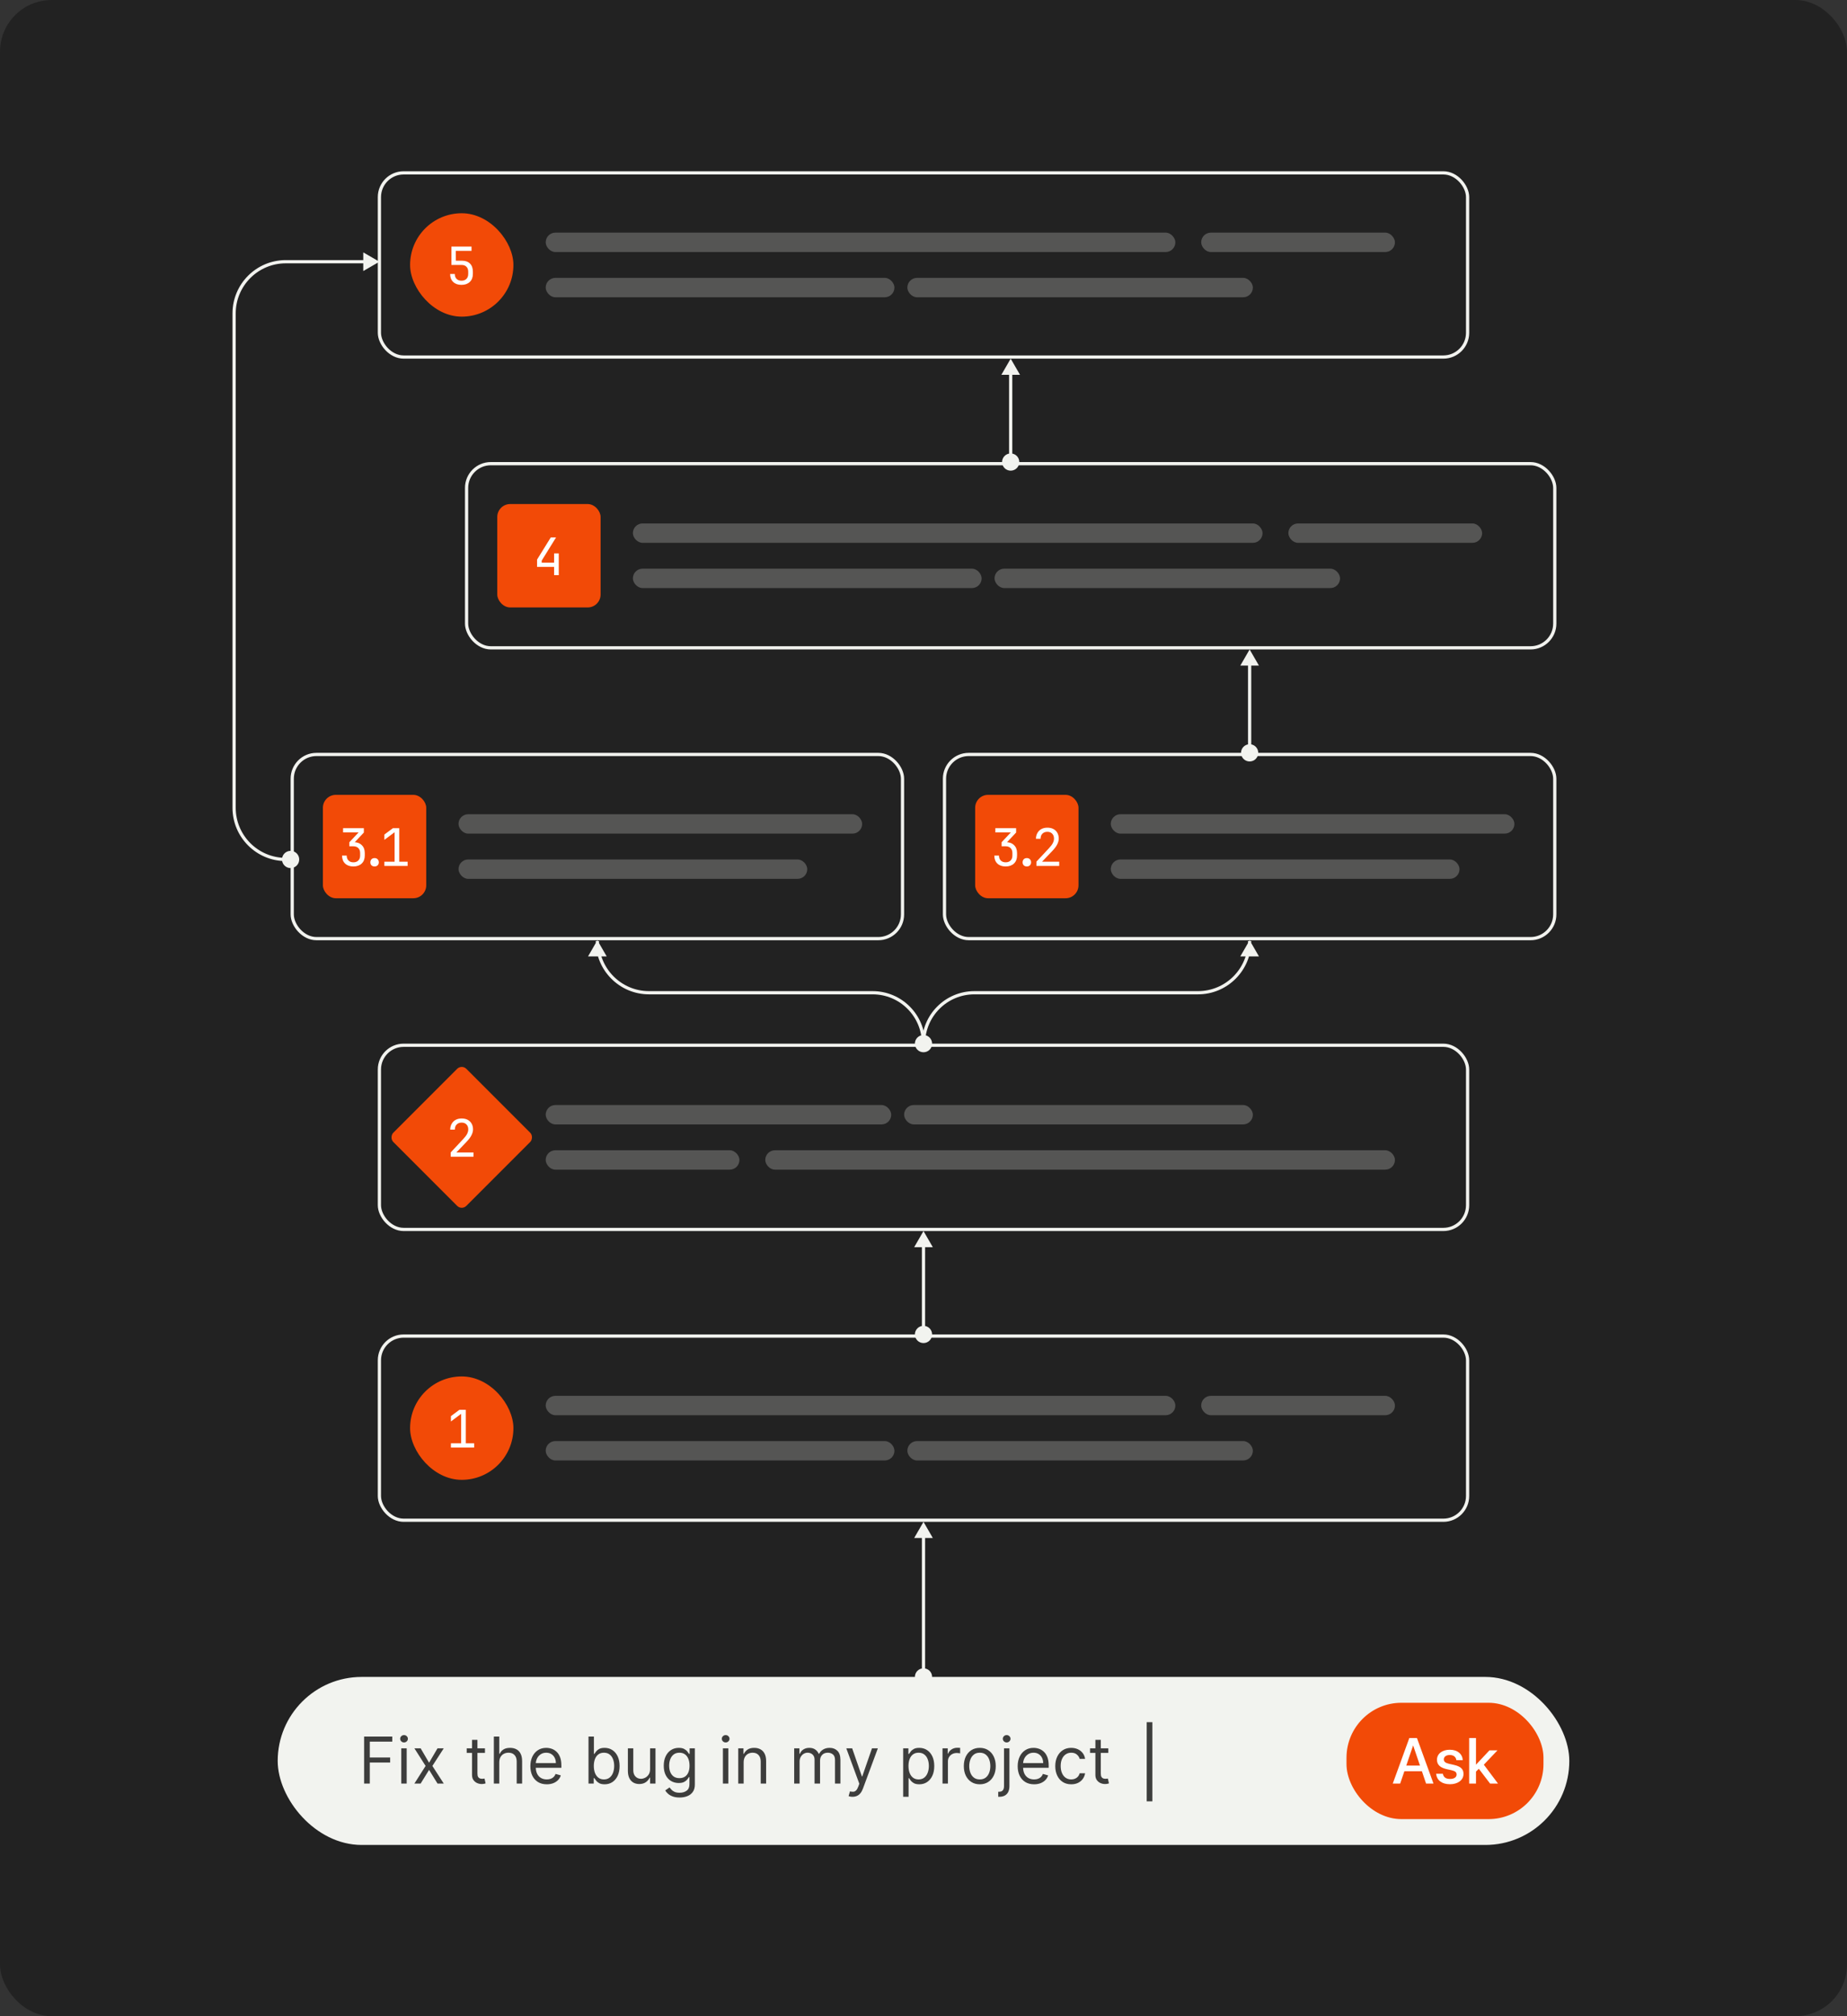 <svg width="572" height="624" viewBox="0 0 572 624" fill="none" xmlns="http://www.w3.org/2000/svg">
<rect x="0" y="0" width="572" height="624" fill="#333333" stroke="none"/>
<rect x="0.5" y="0.5" width="571" height="623" rx="15.5" fill="#222222"/>
<rect x="0.5" y="0.5" width="571" height="623" rx="15.5" stroke="#222222"/>
<rect x="86" y="519" width="400" height="52" rx="26" fill="#F2F3EF"/>
<path d="M112.761 552V537.455H121.483V539.017H114.523V543.932H120.83V545.494H114.523V552H112.761ZM124.272 552V541.091H125.949V552H124.272ZM125.125 539.273C124.798 539.273 124.516 539.161 124.279 538.939C124.047 538.716 123.931 538.449 123.931 538.136C123.931 537.824 124.047 537.556 124.279 537.334C124.516 537.111 124.798 537 125.125 537C125.451 537 125.731 537.111 125.963 537.334C126.199 537.556 126.318 537.824 126.318 538.136C126.318 538.449 126.199 538.716 125.963 538.939C125.731 539.161 125.451 539.273 125.125 539.273ZM130.268 541.091L132.882 545.551L135.496 541.091H137.428L133.905 546.545L137.428 552H135.496L132.882 547.767L130.268 552H128.337L131.803 546.545L128.337 541.091H130.268ZM150.189 541.091V542.511H144.535V541.091H150.189ZM146.183 538.477H147.859V548.875C147.859 549.348 147.928 549.704 148.065 549.94C148.207 550.172 148.387 550.329 148.605 550.409C148.827 550.485 149.062 550.523 149.308 550.523C149.493 550.523 149.644 550.513 149.762 550.494C149.881 550.471 149.975 550.452 150.047 550.438L150.387 551.943C150.274 551.986 150.115 552.028 149.912 552.071C149.708 552.118 149.45 552.142 149.137 552.142C148.664 552.142 148.2 552.04 147.745 551.837C147.296 551.633 146.922 551.323 146.623 550.906C146.33 550.49 146.183 549.964 146.183 549.33V538.477ZM154.62 545.438V552H152.944V537.455H154.62V542.795H154.762C155.018 542.232 155.402 541.785 155.913 541.453C156.429 541.117 157.116 540.949 157.973 540.949C158.716 540.949 159.367 541.098 159.926 541.396C160.484 541.69 160.918 542.142 161.225 542.753C161.538 543.359 161.694 544.131 161.694 545.068V552H160.018V545.182C160.018 544.315 159.793 543.645 159.343 543.172C158.898 542.694 158.28 542.455 157.49 542.455C156.94 542.455 156.448 542.571 156.012 542.803C155.582 543.035 155.241 543.373 154.99 543.818C154.743 544.263 154.62 544.803 154.62 545.438ZM169.335 552.227C168.283 552.227 167.377 551.995 166.614 551.531C165.857 551.062 165.272 550.409 164.86 549.571C164.453 548.728 164.249 547.748 164.249 546.631C164.249 545.513 164.453 544.528 164.86 543.676C165.272 542.819 165.845 542.152 166.579 541.673C167.317 541.19 168.179 540.949 169.164 540.949C169.732 540.949 170.293 541.044 170.847 541.233C171.401 541.422 171.906 541.73 172.36 542.156C172.815 542.578 173.177 543.136 173.447 543.832C173.717 544.528 173.852 545.385 173.852 546.403V547.114H165.442V545.665H172.147C172.147 545.049 172.024 544.5 171.778 544.017C171.536 543.534 171.191 543.153 170.741 542.874C170.296 542.594 169.77 542.455 169.164 542.455C168.496 542.455 167.919 542.62 167.431 542.952C166.948 543.278 166.576 543.705 166.316 544.23C166.056 544.756 165.925 545.319 165.925 545.92V546.886C165.925 547.71 166.067 548.409 166.352 548.982C166.64 549.55 167.04 549.983 167.552 550.281C168.063 550.575 168.657 550.722 169.335 550.722C169.775 550.722 170.173 550.66 170.528 550.537C170.888 550.409 171.198 550.22 171.458 549.969C171.719 549.713 171.92 549.396 172.062 549.017L173.681 549.472C173.511 550.021 173.224 550.504 172.822 550.92C172.419 551.332 171.922 551.654 171.33 551.886C170.738 552.114 170.073 552.227 169.335 552.227ZM182.254 552V537.455H183.93V542.824H184.072C184.195 542.634 184.365 542.393 184.583 542.099C184.806 541.801 185.123 541.536 185.535 541.304C185.951 541.067 186.515 540.949 187.225 540.949C188.144 540.949 188.953 541.179 189.654 541.638C190.355 542.097 190.902 542.748 191.295 543.591C191.688 544.434 191.884 545.428 191.884 546.574C191.884 547.729 191.688 548.731 191.295 549.578C190.902 550.421 190.357 551.074 189.661 551.538C188.965 551.998 188.163 552.227 187.254 552.227C186.553 552.227 185.992 552.111 185.57 551.879C185.149 551.643 184.825 551.375 184.597 551.077C184.37 550.774 184.195 550.523 184.072 550.324H183.873V552H182.254ZM183.901 546.545C183.901 547.369 184.022 548.096 184.263 548.726C184.505 549.351 184.858 549.841 185.322 550.196C185.786 550.546 186.354 550.722 187.026 550.722C187.727 550.722 188.312 550.537 188.781 550.168C189.254 549.794 189.609 549.292 189.846 548.662C190.087 548.027 190.208 547.322 190.208 546.545C190.208 545.778 190.09 545.087 189.853 544.472C189.621 543.851 189.268 543.361 188.795 543.001C188.326 542.637 187.737 542.455 187.026 542.455C186.344 542.455 185.772 542.627 185.308 542.973C184.844 543.314 184.493 543.792 184.256 544.408C184.02 545.018 183.901 545.731 183.901 546.545ZM201.323 547.54V541.091H202.999V552H201.323V550.153H201.21C200.954 550.707 200.556 551.179 200.016 551.567C199.477 551.95 198.795 552.142 197.971 552.142C197.289 552.142 196.683 551.993 196.153 551.695C195.622 551.392 195.206 550.937 194.903 550.331C194.6 549.72 194.448 548.951 194.448 548.023V541.091H196.124V547.909C196.124 548.705 196.347 549.339 196.792 549.812C197.242 550.286 197.815 550.523 198.511 550.523C198.927 550.523 199.351 550.416 199.782 550.203C200.218 549.99 200.582 549.663 200.876 549.223C201.174 548.783 201.323 548.222 201.323 547.54ZM210.473 556.318C209.663 556.318 208.967 556.214 208.385 556.006C207.802 555.802 207.317 555.532 206.929 555.196C206.545 554.865 206.24 554.509 206.012 554.131L207.348 553.193C207.499 553.392 207.691 553.619 207.923 553.875C208.155 554.135 208.472 554.36 208.875 554.55C209.282 554.744 209.815 554.841 210.473 554.841C211.353 554.841 212.08 554.628 212.653 554.202C213.226 553.776 213.512 553.108 213.512 552.199V549.983H213.37C213.247 550.182 213.072 550.428 212.845 550.722C212.622 551.01 212.3 551.268 211.879 551.496C211.462 551.718 210.899 551.83 210.189 551.83C209.308 551.83 208.517 551.621 207.816 551.205C207.12 550.788 206.569 550.182 206.162 549.386C205.759 548.591 205.558 547.625 205.558 546.489C205.558 545.371 205.754 544.398 206.147 543.57C206.54 542.736 207.087 542.092 207.788 541.638C208.489 541.179 209.298 540.949 210.217 540.949C210.927 540.949 211.491 541.067 211.907 541.304C212.329 541.536 212.651 541.801 212.873 542.099C213.1 542.393 213.276 542.634 213.399 542.824H213.569V541.091H215.189V552.312C215.189 553.25 214.975 554.012 214.549 554.599C214.128 555.191 213.56 555.625 212.845 555.899C212.135 556.179 211.344 556.318 210.473 556.318ZM210.416 550.324C211.088 550.324 211.656 550.17 212.12 549.862C212.584 549.554 212.937 549.112 213.179 548.534C213.42 547.956 213.541 547.265 213.541 546.46C213.541 545.674 213.422 544.981 213.186 544.379C212.949 543.778 212.599 543.307 212.135 542.966C211.671 542.625 211.098 542.455 210.416 542.455C209.706 542.455 209.114 542.634 208.64 542.994C208.172 543.354 207.819 543.837 207.582 544.443C207.35 545.049 207.234 545.722 207.234 546.46C207.234 547.218 207.352 547.888 207.589 548.47C207.831 549.048 208.186 549.502 208.654 549.834C209.128 550.161 209.715 550.324 210.416 550.324ZM223.882 552V541.091H225.558V552H223.882ZM224.734 539.273C224.407 539.273 224.126 539.161 223.889 538.939C223.657 538.716 223.541 538.449 223.541 538.136C223.541 537.824 223.657 537.556 223.889 537.334C224.126 537.111 224.407 537 224.734 537C225.061 537 225.34 537.111 225.572 537.334C225.809 537.556 225.927 537.824 225.927 538.136C225.927 538.449 225.809 538.716 225.572 538.939C225.34 539.161 225.061 539.273 224.734 539.273ZM230.304 545.438V552H228.628V541.091H230.247V542.795H230.389C230.645 542.241 231.033 541.796 231.554 541.46C232.075 541.119 232.747 540.949 233.571 540.949C234.31 540.949 234.956 541.1 235.51 541.403C236.064 541.702 236.495 542.156 236.803 542.767C237.11 543.373 237.264 544.14 237.264 545.068V552H235.588V545.182C235.588 544.325 235.366 543.657 234.92 543.179C234.475 542.696 233.865 542.455 233.088 542.455C232.553 542.455 232.075 542.571 231.653 542.803C231.237 543.035 230.908 543.373 230.666 543.818C230.425 544.263 230.304 544.803 230.304 545.438ZM245.952 552V541.091H247.571V542.795H247.713C247.941 542.213 248.308 541.761 248.814 541.439C249.321 541.112 249.929 540.949 250.64 540.949C251.359 540.949 251.958 541.112 252.436 541.439C252.919 541.761 253.296 542.213 253.566 542.795H253.679C253.959 542.232 254.378 541.785 254.936 541.453C255.495 541.117 256.165 540.949 256.946 540.949C257.922 540.949 258.72 541.254 259.34 541.865C259.96 542.471 260.27 543.416 260.27 544.699V552H258.594V544.699C258.594 543.894 258.374 543.319 257.934 542.973C257.493 542.627 256.975 542.455 256.378 542.455C255.611 542.455 255.017 542.687 254.596 543.151C254.174 543.61 253.963 544.192 253.963 544.898V552H252.259V544.528C252.259 543.908 252.058 543.409 251.655 543.03C251.253 542.646 250.734 542.455 250.1 542.455C249.664 542.455 249.257 542.571 248.878 542.803C248.504 543.035 248.201 543.357 247.969 543.768C247.742 544.176 247.628 544.647 247.628 545.182V552H245.952ZM264.024 556.091C263.74 556.091 263.486 556.067 263.264 556.02C263.041 555.977 262.887 555.935 262.802 555.892L263.228 554.415C263.636 554.519 263.995 554.557 264.308 554.528C264.62 554.5 264.897 554.36 265.139 554.109C265.385 553.863 265.61 553.463 265.814 552.909L266.126 552.057L262.092 541.091H263.91L266.922 549.784H267.035L270.047 541.091H271.865L267.234 553.591C267.026 554.154 266.768 554.621 266.46 554.99C266.152 555.364 265.795 555.641 265.387 555.821C264.985 556.001 264.53 556.091 264.024 556.091ZM279.702 556.091V541.091H281.321V542.824H281.52C281.643 542.634 281.814 542.393 282.032 542.099C282.254 541.801 282.571 541.536 282.983 541.304C283.4 541.067 283.963 540.949 284.674 540.949C285.592 540.949 286.402 541.179 287.103 541.638C287.803 542.097 288.35 542.748 288.743 543.591C289.136 544.434 289.333 545.428 289.333 546.574C289.333 547.729 289.136 548.731 288.743 549.578C288.35 550.421 287.806 551.074 287.11 551.538C286.414 551.998 285.611 552.227 284.702 552.227C284.001 552.227 283.44 552.111 283.019 551.879C282.597 551.643 282.273 551.375 282.046 551.077C281.819 550.774 281.643 550.523 281.52 550.324H281.378V556.091H279.702ZM281.35 546.545C281.35 547.369 281.471 548.096 281.712 548.726C281.953 549.351 282.306 549.841 282.77 550.196C283.234 550.546 283.802 550.722 284.475 550.722C285.176 550.722 285.76 550.537 286.229 550.168C286.703 549.794 287.058 549.292 287.294 548.662C287.536 548.027 287.657 547.322 287.657 546.545C287.657 545.778 287.538 545.087 287.301 544.472C287.069 543.851 286.717 543.361 286.243 543.001C285.775 542.637 285.185 542.455 284.475 542.455C283.793 542.455 283.22 542.627 282.756 542.973C282.292 543.314 281.942 543.792 281.705 544.408C281.468 545.018 281.35 545.731 281.35 546.545ZM291.89 552V541.091H293.509V542.739H293.623C293.821 542.199 294.181 541.761 294.702 541.425C295.223 541.089 295.81 540.92 296.463 540.92C296.587 540.92 296.74 540.923 296.925 540.928C297.11 540.932 297.249 540.939 297.344 540.949V542.653C297.287 542.639 297.157 542.618 296.953 542.589C296.755 542.556 296.544 542.54 296.321 542.54C295.791 542.54 295.318 542.651 294.901 542.874C294.489 543.091 294.162 543.394 293.921 543.783C293.684 544.166 293.566 544.604 293.566 545.097V552H291.89ZM303.431 552.227C302.446 552.227 301.582 551.993 300.838 551.524C300.1 551.055 299.522 550.4 299.105 549.557C298.694 548.714 298.488 547.729 298.488 546.602C298.488 545.466 298.694 544.474 299.105 543.626C299.522 542.779 300.1 542.121 300.838 541.652C301.582 541.183 302.446 540.949 303.431 540.949C304.416 540.949 305.277 541.183 306.016 541.652C306.759 542.121 307.337 542.779 307.749 543.626C308.166 544.474 308.374 545.466 308.374 546.602C308.374 547.729 308.166 548.714 307.749 549.557C307.337 550.4 306.759 551.055 306.016 551.524C305.277 551.993 304.416 552.227 303.431 552.227ZM303.431 550.722C304.179 550.722 304.794 550.53 305.277 550.146C305.76 549.763 306.118 549.259 306.35 548.634C306.582 548.009 306.698 547.331 306.698 546.602C306.698 545.873 306.582 545.194 306.35 544.564C306.118 543.934 305.76 543.425 305.277 543.037C304.794 542.649 304.179 542.455 303.431 542.455C302.683 542.455 302.067 542.649 301.584 543.037C301.101 543.425 300.744 543.934 300.512 544.564C300.28 545.194 300.164 545.873 300.164 546.602C300.164 547.331 300.28 548.009 300.512 548.634C300.744 549.259 301.101 549.763 301.584 550.146C302.067 550.53 302.683 550.722 303.431 550.722ZM310.933 541.091H312.609V552.795C312.609 553.468 312.493 554.05 312.261 554.543C312.033 555.035 311.688 555.416 311.224 555.686C310.764 555.956 310.184 556.091 309.484 556.091C309.427 556.091 309.37 556.091 309.313 556.091C309.256 556.091 309.2 556.091 309.143 556.091V554.528C309.2 554.528 309.252 554.528 309.299 554.528C309.346 554.528 309.398 554.528 309.455 554.528C309.967 554.528 310.341 554.377 310.577 554.074C310.814 553.776 310.933 553.349 310.933 552.795V541.091ZM311.756 539.273C311.43 539.273 311.148 539.161 310.911 538.939C310.679 538.716 310.563 538.449 310.563 538.136C310.563 537.824 310.679 537.556 310.911 537.334C311.148 537.111 311.43 537 311.756 537C312.083 537 312.362 537.111 312.594 537.334C312.831 537.556 312.95 537.824 312.95 538.136C312.95 538.449 312.831 538.716 312.594 538.939C312.362 539.161 312.083 539.273 311.756 539.273ZM320.252 552.227C319.201 552.227 318.295 551.995 317.532 551.531C316.775 551.062 316.19 550.409 315.778 549.571C315.371 548.728 315.167 547.748 315.167 546.631C315.167 545.513 315.371 544.528 315.778 543.676C316.19 542.819 316.763 542.152 317.497 541.673C318.235 541.19 319.097 540.949 320.082 540.949C320.65 540.949 321.211 541.044 321.765 541.233C322.319 541.422 322.824 541.73 323.278 542.156C323.733 542.578 324.095 543.136 324.365 543.832C324.635 544.528 324.77 545.385 324.77 546.403V547.114H316.36V545.665H323.065C323.065 545.049 322.942 544.5 322.696 544.017C322.454 543.534 322.109 543.153 321.659 542.874C321.214 542.594 320.688 542.455 320.082 542.455C319.414 542.455 318.837 542.62 318.349 542.952C317.866 543.278 317.494 543.705 317.234 544.23C316.974 544.756 316.843 545.319 316.843 545.92V546.886C316.843 547.71 316.985 548.409 317.27 548.982C317.558 549.55 317.958 549.983 318.47 550.281C318.981 550.575 319.575 550.722 320.252 550.722C320.693 550.722 321.091 550.66 321.446 550.537C321.806 550.409 322.116 550.22 322.376 549.969C322.636 549.713 322.838 549.396 322.98 549.017L324.599 549.472C324.429 550.021 324.142 550.504 323.74 550.92C323.337 551.332 322.84 551.654 322.248 551.886C321.656 552.114 320.991 552.227 320.252 552.227ZM331.751 552.227C330.728 552.227 329.848 551.986 329.109 551.503C328.37 551.02 327.802 550.355 327.404 549.507C327.007 548.66 326.808 547.691 326.808 546.602C326.808 545.494 327.011 544.517 327.419 543.669C327.831 542.817 328.404 542.152 329.137 541.673C329.876 541.19 330.738 540.949 331.723 540.949C332.49 540.949 333.181 541.091 333.797 541.375C334.412 541.659 334.916 542.057 335.309 542.568C335.702 543.08 335.946 543.676 336.041 544.358H334.365C334.237 543.861 333.953 543.42 333.512 543.037C333.077 542.649 332.49 542.455 331.751 542.455C331.098 542.455 330.525 542.625 330.032 542.966C329.545 543.302 329.163 543.778 328.889 544.393C328.619 545.004 328.484 545.722 328.484 546.545C328.484 547.388 328.617 548.122 328.882 548.747C329.152 549.372 329.53 549.857 330.018 550.203C330.511 550.549 331.088 550.722 331.751 550.722C332.187 550.722 332.582 550.646 332.937 550.494C333.292 550.343 333.593 550.125 333.839 549.841C334.085 549.557 334.261 549.216 334.365 548.818H336.041C335.946 549.462 335.712 550.042 335.338 550.558C334.968 551.07 334.478 551.477 333.868 551.78C333.261 552.078 332.556 552.227 331.751 552.227ZM343.235 541.091V542.511H337.582V541.091H343.235ZM339.23 538.477H340.906V548.875C340.906 549.348 340.975 549.704 341.112 549.94C341.254 550.172 341.434 550.329 341.652 550.409C341.874 550.485 342.109 550.523 342.355 550.523C342.539 550.523 342.691 550.513 342.809 550.494C342.928 550.471 343.022 550.452 343.093 550.438L343.434 551.943C343.321 551.986 343.162 552.028 342.958 552.071C342.755 552.118 342.497 552.142 342.184 552.142C341.711 552.142 341.247 552.04 340.792 551.837C340.342 551.633 339.968 551.323 339.67 550.906C339.377 550.49 339.23 549.964 339.23 549.33V538.477Z" fill="#3D3D3C"/>
<path d="M356 557.5V533" stroke="#3D3D3C" stroke-width="1.75"/>
<rect x="417" y="527" width="61" height="36" rx="17" fill="#F24A07"/>
<path d="M431.328 552L436.455 537.908H438.818L443.936 552H441.641L440.352 548.191H434.922L433.623 552H431.328ZM437.617 540.242L435.508 546.434H439.756L437.656 540.242H437.617ZM449.053 552.205C446.484 552.205 444.98 550.936 444.766 549.061L444.756 548.973H446.846L446.865 549.07C447.061 550.018 447.764 550.574 449.062 550.574C450.332 550.574 451.094 550.047 451.094 549.217V549.207C451.094 548.543 450.723 548.162 449.619 547.898L447.939 547.518C445.986 547.068 445.02 546.131 445.02 544.637V544.627C445.02 542.791 446.621 541.531 448.984 541.531C451.416 541.531 452.881 542.889 452.988 544.637L452.998 544.754H451.016L451.006 544.686C450.879 543.787 450.176 543.162 448.984 543.162C447.852 543.162 447.139 543.699 447.139 544.52V544.529C447.139 545.164 447.559 545.594 448.662 545.857L450.332 546.238C452.432 546.727 453.232 547.557 453.232 549.031V549.041C453.232 550.916 451.475 552.205 449.053 552.205ZM454.99 552V537.908H457.1V546.111H457.148L461.27 541.727H463.75L459.531 546.16L463.916 552H461.465L457.979 547.43L457.1 548.299V552H454.99Z" fill="white"/>
<rect x="117.5" y="413.5" width="337" height="57" rx="7.5" stroke="#F2F3EF"/>
<rect x="127" y="426" width="32" height="32" rx="16" fill="#F24A07"/>
<path d="M139.643 448V446.688H142.811V437.568L139.643 439.936V438.288L142.283 436.32H144.251V446.688H146.843V448H139.643Z" fill="white"/>
<rect x="169" y="432" width="195" height="6" rx="3" fill="#555554"/>
<rect x="372" y="432" width="60" height="6" rx="3" fill="#555554"/>
<rect x="169" y="446" width="108" height="6" rx="3" fill="#555554"/>
<rect x="281" y="446" width="107" height="6" rx="3" fill="#555554"/>
<rect x="117.5" y="53.5" width="337" height="57" rx="7.5" stroke="#F2F3EF"/>
<rect x="127" y="66" width="32" height="32" rx="16" fill="#F24A07"/>
<path d="M142.907 88.16C141.83 88.16 140.976 87.861 140.347 87.264C139.718 86.656 139.403 85.835 139.403 84.8H140.843C140.843 85.44 141.03 85.947 141.403 86.32C141.776 86.693 142.283 86.88 142.923 86.88C143.563 86.88 144.07 86.693 144.443 86.32C144.816 85.947 145.003 85.44 145.003 84.8V84.08C145.003 83.44 144.822 82.933 144.459 82.56C144.096 82.187 143.606 82 142.987 82H139.803V76.32H146.027V77.632H141.147L141.179 80.688H143.067C144.144 80.688 144.976 80.987 145.563 81.584C146.15 82.171 146.443 83.003 146.443 84.08V84.8C146.443 85.835 146.123 86.656 145.483 87.264C144.854 87.861 143.995 88.16 142.907 88.16Z" fill="white"/>
<rect x="169" y="72" width="195" height="6" rx="3" fill="#555554"/>
<rect x="372" y="72" width="60" height="6" rx="3" fill="#555554"/>
<rect x="169" y="86" width="108" height="6" rx="3" fill="#555554"/>
<rect x="281" y="86" width="107" height="6" rx="3" fill="#555554"/>
<rect x="144.5" y="143.5" width="337" height="57" rx="7.5" stroke="#F2F3EF"/>
<rect x="154" y="156" width="32" height="32" rx="4" fill="#F24A07"/>
<path d="M171.603 178V175.44H166.323V173.184L170.579 166.32H172.211L167.763 173.504V174.128H171.603V171.28H173.043V178H171.603Z" fill="white"/>
<rect x="196" y="162" width="195" height="6" rx="3" fill="#555554"/>
<rect x="399" y="162" width="60" height="6" rx="3" fill="#555554"/>
<rect x="196" y="176" width="108" height="6" rx="3" fill="#555554"/>
<rect x="308" y="176" width="107" height="6" rx="3" fill="#555554"/>
<rect x="90.5" y="233.5" width="189" height="57" rx="7.5" stroke="#F2F3EF"/>
<rect x="100" y="246" width="32" height="32" rx="4" fill="#F24A07"/>
<path d="M109.433 268.16C108.356 268.16 107.503 267.861 106.873 267.264C106.244 266.656 105.929 265.835 105.929 264.8H107.369C107.369 265.44 107.556 265.947 107.929 266.32C108.303 266.693 108.809 266.88 109.449 266.88C110.089 266.88 110.596 266.693 110.969 266.32C111.343 265.947 111.529 265.44 111.529 264.8V264C111.529 263.36 111.343 262.853 110.969 262.48C110.596 262.107 110.089 261.92 109.449 261.92H108.185V260.672L111.049 257.632H106.249V256.32H112.681V257.664L109.481 261.072V260.64C110.559 260.64 111.407 260.944 112.025 261.552C112.655 262.149 112.969 262.965 112.969 264V264.8C112.969 265.835 112.649 266.656 112.009 267.264C111.38 267.861 110.521 268.16 109.433 268.16ZM116.003 268.16C115.608 268.16 115.288 268.043 115.043 267.808C114.808 267.573 114.691 267.269 114.691 266.896C114.691 266.501 114.808 266.181 115.043 265.936C115.288 265.691 115.608 265.568 116.003 265.568C116.398 265.568 116.712 265.691 116.947 265.936C117.192 266.181 117.315 266.501 117.315 266.896C117.315 267.269 117.192 267.573 116.947 267.808C116.712 268.043 116.398 268.16 116.003 268.16ZM119.037 268V266.688H122.205V257.568L119.037 259.936V258.288L121.677 256.32H123.645V266.688H126.237V268H119.037Z" fill="white"/>
<rect x="142" y="252" width="125" height="6" rx="3" fill="#555554"/>
<rect x="142" y="266" width="108" height="6" rx="3" fill="#555554"/>
<rect x="292.5" y="233.5" width="189" height="57" rx="7.5" stroke="#F2F3EF"/>
<rect x="302" y="246" width="32" height="32" rx="4" fill="#F24A07"/>
<path d="M311.433 268.16C310.356 268.16 309.503 267.861 308.873 267.264C308.244 266.656 307.929 265.835 307.929 264.8H309.369C309.369 265.44 309.556 265.947 309.929 266.32C310.303 266.693 310.809 266.88 311.449 266.88C312.089 266.88 312.596 266.693 312.969 266.32C313.343 265.947 313.529 265.44 313.529 264.8V264C313.529 263.36 313.343 262.853 312.969 262.48C312.596 262.107 312.089 261.92 311.449 261.92H310.185V260.672L313.049 257.632H308.249V256.32H314.681V257.664L311.481 261.072V260.64C312.559 260.64 313.407 260.944 314.025 261.552C314.655 262.149 314.969 262.965 314.969 264V264.8C314.969 265.835 314.649 266.656 314.009 267.264C313.38 267.861 312.521 268.16 311.433 268.16ZM318.003 268.16C317.608 268.16 317.288 268.043 317.043 267.808C316.808 267.573 316.691 267.269 316.691 266.896C316.691 266.501 316.808 266.181 317.043 265.936C317.288 265.691 317.608 265.568 318.003 265.568C318.398 265.568 318.712 265.691 318.947 265.936C319.192 266.181 319.315 266.501 319.315 266.896C319.315 267.269 319.192 267.573 318.947 267.808C318.712 268.043 318.398 268.16 318.003 268.16ZM320.973 268V266.672L324.861 262.512C325.426 261.915 325.826 261.381 326.061 260.912C326.296 260.443 326.413 259.984 326.413 259.536C326.413 258.896 326.226 258.389 325.853 258.016C325.49 257.632 324.994 257.44 324.365 257.44C323.714 257.44 323.197 257.637 322.813 258.032C322.44 258.416 322.253 258.939 322.253 259.6H320.813C320.834 258.896 320.994 258.288 321.293 257.776C321.592 257.253 322.002 256.853 322.525 256.576C323.048 256.299 323.661 256.16 324.365 256.16C325.09 256.16 325.714 256.299 326.237 256.576C326.76 256.853 327.165 257.248 327.453 257.76C327.741 258.261 327.885 258.859 327.885 259.552C327.885 260.107 327.73 260.693 327.421 261.312C327.122 261.931 326.605 262.624 325.869 263.392L322.717 266.688H328.029V268H320.973Z" fill="white"/>
<rect x="344" y="252" width="125" height="6" rx="3" fill="#555554"/>
<rect x="344" y="266" width="108" height="6" rx="3" fill="#555554"/>
<rect x="117.5" y="323.5" width="337" height="57" rx="7.5" stroke="#F2F3EF"/>
<rect x="143" y="329.373" width="32" height="32" rx="2" transform="rotate(45 143 329.373)" fill="#F24A07"/>
<path d="M139.579 358V356.672L143.467 352.512C144.032 351.915 144.432 351.381 144.667 350.912C144.902 350.443 145.019 349.984 145.019 349.536C145.019 348.896 144.832 348.389 144.459 348.016C144.096 347.632 143.6 347.44 142.971 347.44C142.32 347.44 141.803 347.637 141.419 348.032C141.046 348.416 140.859 348.939 140.859 349.6H139.419C139.44 348.896 139.6 348.288 139.899 347.776C140.198 347.253 140.608 346.853 141.131 346.576C141.654 346.299 142.267 346.16 142.971 346.16C143.696 346.16 144.32 346.299 144.843 346.576C145.366 346.853 145.771 347.248 146.059 347.76C146.347 348.261 146.491 348.859 146.491 349.552C146.491 350.107 146.336 350.693 146.027 351.312C145.728 351.931 145.211 352.624 144.475 353.392L141.323 356.688H146.635V358H139.579Z" fill="white"/>
<rect x="432" y="362" width="195" height="6" rx="3" transform="rotate(-180 432 362)" fill="#555554"/>
<rect x="229" y="362" width="60" height="6" rx="3" transform="rotate(-180 229 362)" fill="#555554"/>
<rect x="388" y="348" width="108" height="6" rx="3" transform="rotate(-180 388 348)" fill="#555554"/>
<rect x="276" y="348" width="107" height="6" rx="3" transform="rotate(-180 276 348)" fill="#555554"/>
<path d="M387 291L389.887 296L384.113 296L387 291ZM288.667 323C288.667 324.473 287.473 325.667 286 325.667C284.527 325.667 283.333 324.473 283.333 323C283.333 321.527 284.527 320.333 286 320.333C287.473 320.333 288.667 321.527 288.667 323ZM301.754 307.246L301.754 307.746L301.754 307.246ZM371 307.746L301.754 307.746L301.754 306.746L371 306.746L371 307.746ZM387.5 291.246C387.5 300.359 380.113 307.746 371 307.746L371 306.746C379.56 306.746 386.5 299.807 386.5 291.246L387.5 291.246ZM285.5 323C285.5 314.023 292.777 306.746 301.754 306.746L301.754 307.746C293.33 307.746 286.5 314.575 286.5 323L285.5 323Z" fill="#F2F3EF"/>
<path d="M185 291L182.113 296L187.887 296L185 291ZM270.246 307.246L270.246 307.746L270.246 307.246ZM201 307.746L270.246 307.746L270.246 306.746L201 306.746L201 307.746ZM184.5 291.246C184.5 300.359 191.887 307.746 201 307.746L201 306.746C192.44 306.746 185.5 299.807 185.5 291.246L184.5 291.246ZM286.5 323C286.5 314.023 279.223 306.746 270.246 306.746L270.246 307.746C278.67 307.746 285.5 314.575 285.5 323L286.5 323Z" fill="#F2F3EF"/>
<path d="M117.5 81L112.5 78.113L112.5 83.887L117.5 81ZM87.333 266C87.333 267.473 88.527 268.667 90 268.667C91.473 268.667 92.667 267.473 92.667 266C92.667 264.527 91.473 263.333 90 263.333C88.527 263.333 87.333 264.527 87.333 266ZM88.5 266.5L90 266.5L90 265.5L88.5 265.5L88.5 266.5ZM113 80.5L88.5 80.5L88.5 81.5L113 81.5V80.5ZM72 97L72 250L73 250L73 97H72ZM88.5 80.5C79.387 80.5 72 87.887 72 97H73C73 88.439 79.94 81.5 88.5 81.5L88.5 80.5ZM88.5 265.5C79.94 265.5 73 258.56 73 250L72 250C72 259.113 79.387 266.5 88.5 266.5L88.5 265.5Z" fill="#F2F3EF"/>
<path d="M286 521.667C287.473 521.667 288.667 520.473 288.667 519C288.667 517.527 287.473 516.333 286 516.333C284.527 516.333 283.333 517.527 283.333 519C283.333 520.473 284.527 521.667 286 521.667ZM286 471L283.113 476L288.887 476L286 471ZM286.5 519L286.5 475.5L285.5 475.5L285.5 519L286.5 519Z" fill="#F2F3EF"/>
<path d="M286 415.667C287.473 415.667 288.667 414.473 288.667 413C288.667 411.527 287.473 410.333 286 410.333C284.527 410.333 283.333 411.527 283.333 413C283.333 414.473 284.527 415.667 286 415.667ZM286 381L283.113 386L288.887 386L286 381ZM286.5 413L286.5 385.5L285.5 385.5L285.5 413L286.5 413Z" fill="#F2F3EF"/>
<path d="M387 235.667C388.473 235.667 389.667 234.473 389.667 233C389.667 231.527 388.473 230.333 387 230.333C385.527 230.333 384.333 231.527 384.333 233C384.333 234.473 385.527 235.667 387 235.667ZM387 201L384.113 206L389.887 206L387 201ZM387.5 233L387.5 205.5L386.5 205.5L386.5 233L387.5 233Z" fill="#F2F3EF"/>
<path d="M313 145.667C314.473 145.667 315.667 144.473 315.667 143C315.667 141.527 314.473 140.333 313 140.333C311.527 140.333 310.333 141.527 310.333 143C310.333 144.473 311.527 145.667 313 145.667ZM313 111L310.113 116L315.887 116L313 111ZM313.5 143L313.5 115.5L312.5 115.5L312.5 143L313.5 143Z" fill="#F2F3EF"/>
</svg>
